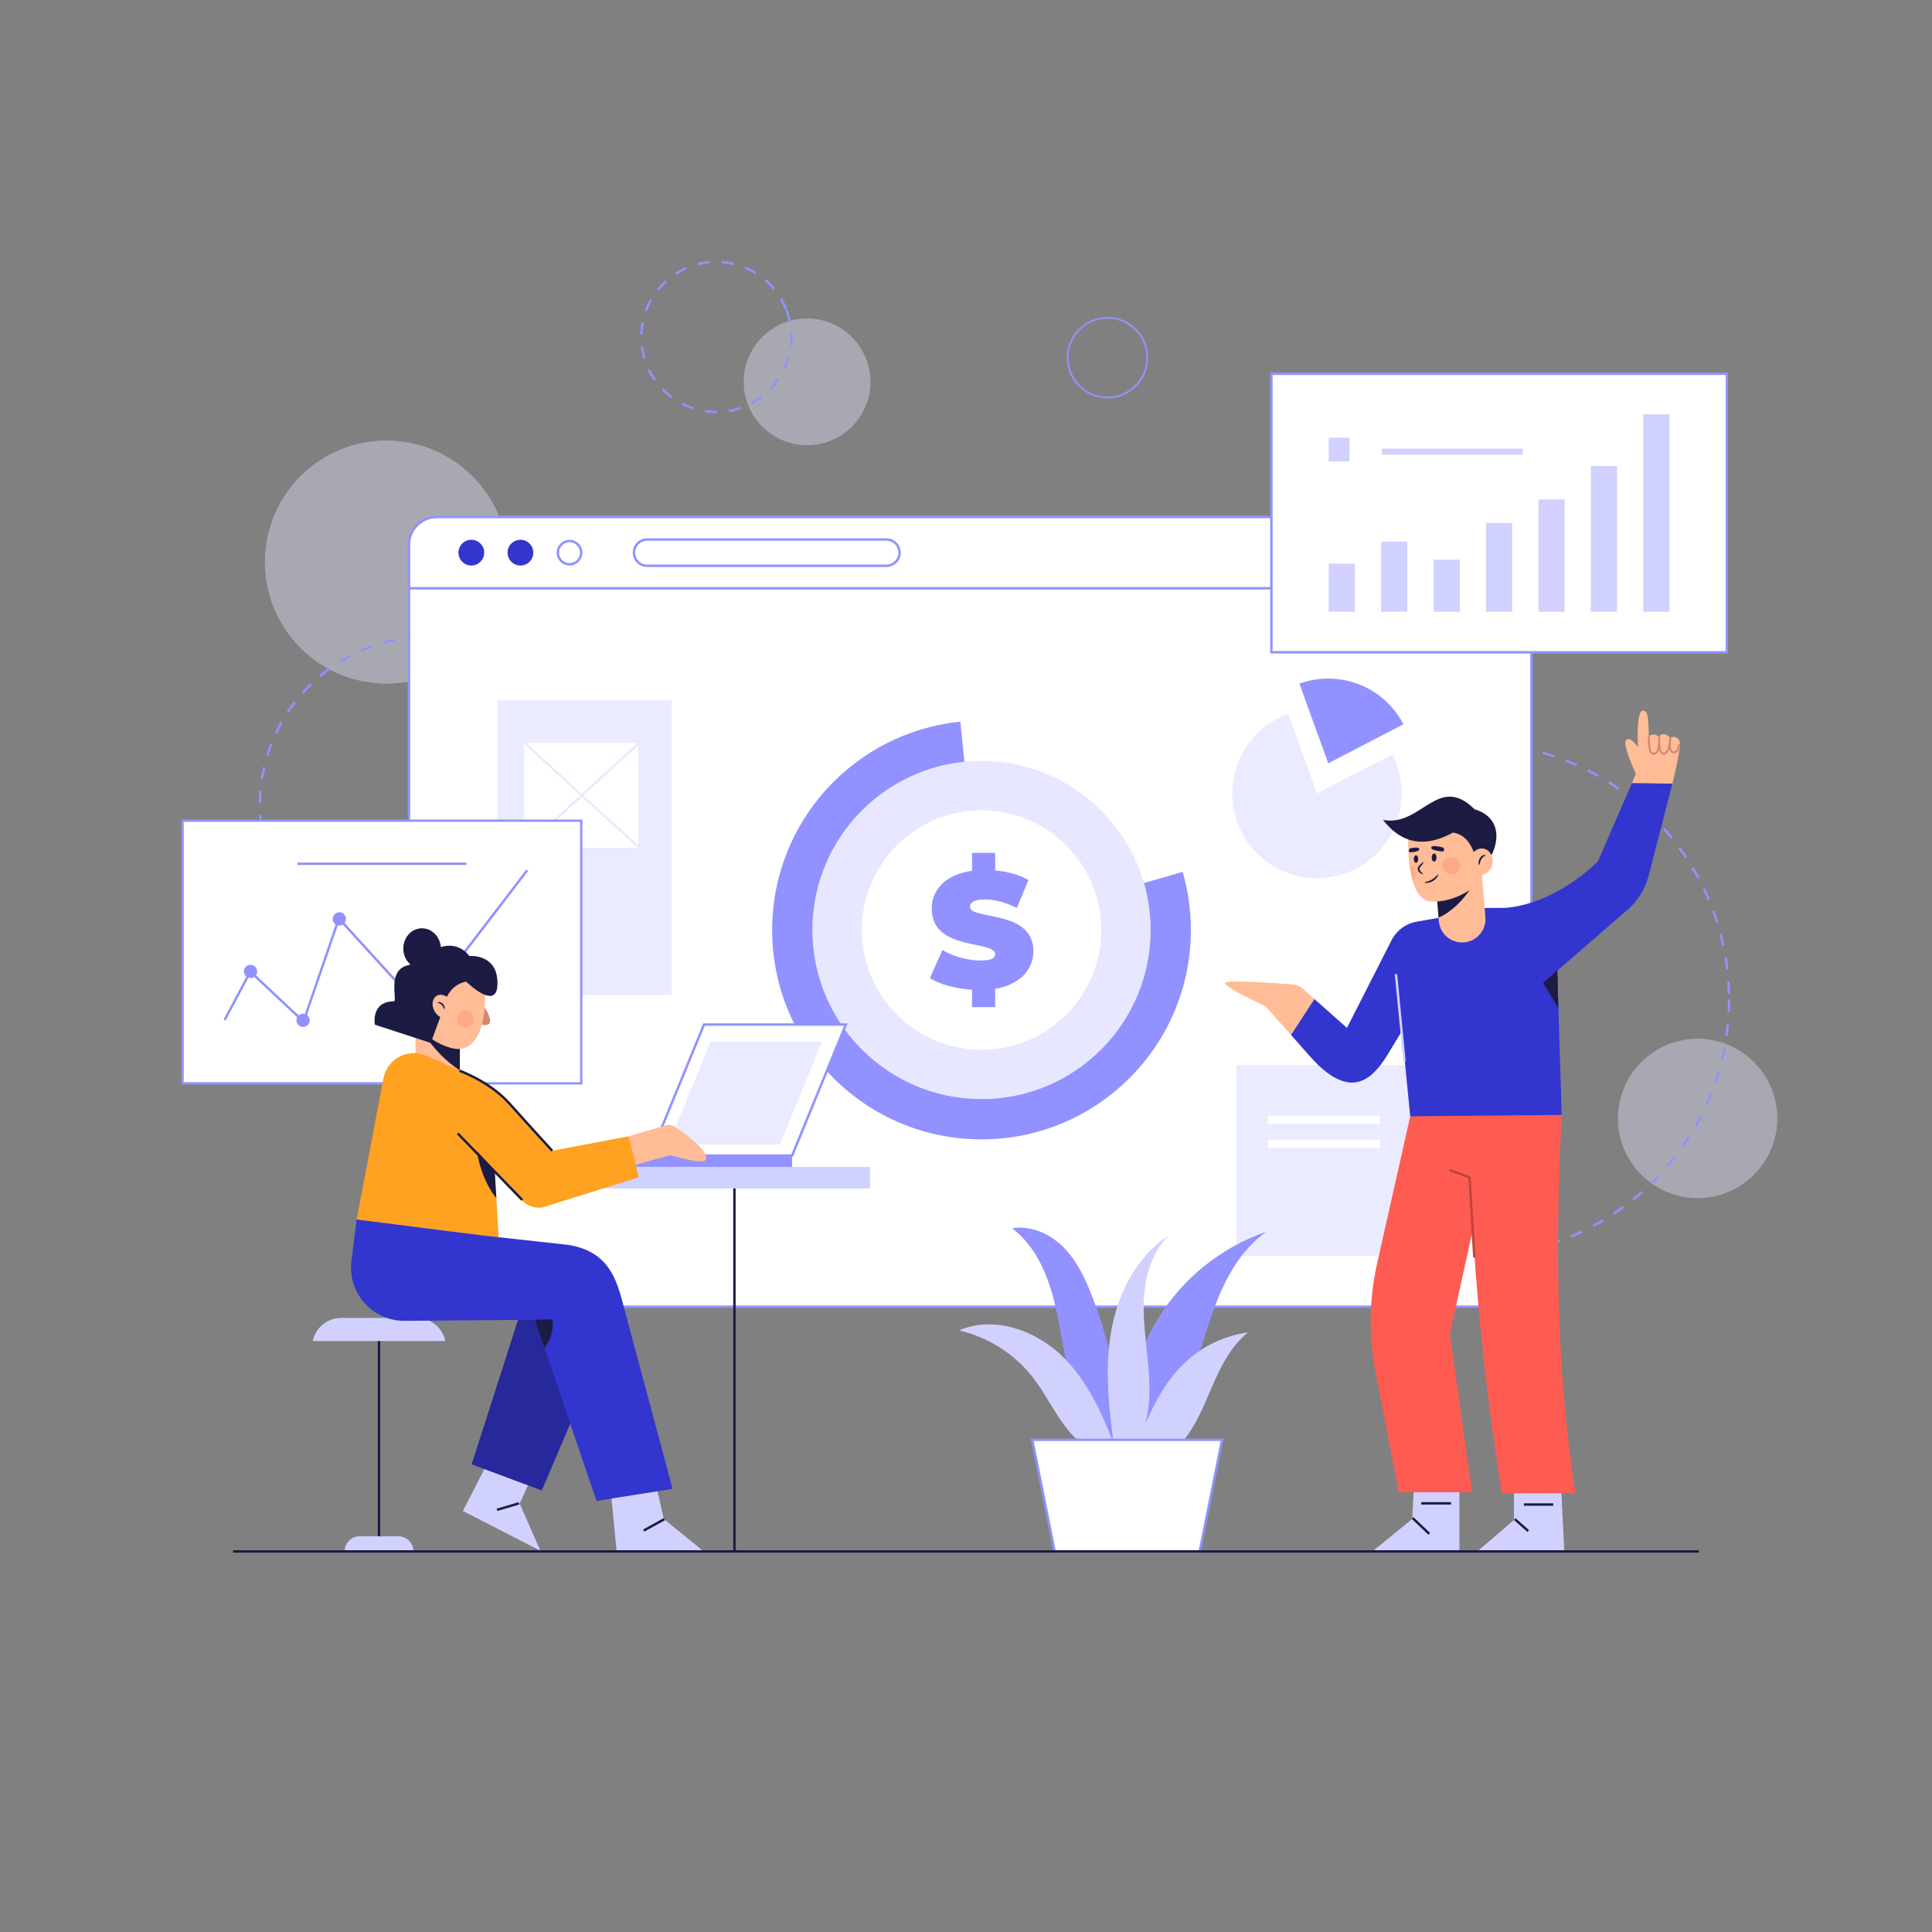 <?xml version="1.0" encoding="utf-8"?>
<!-- Generator: Adobe Illustrator 27.5.0, SVG Export Plug-In . SVG Version: 6.00 Build 0)  -->
<svg version="1.1" xmlns="http://www.w3.org/2000/svg" xmlns:xlink="http://www.w3.org/1999/xlink" x="0px" y="0px"
	 viewBox="0 0 2000 2000" style="enable-background:new 0 0 2000 2000;" xml:space="preserve">
<rect x="0" y="0" width="2000" height="2000" fill="#808080" stroke="none"/>
<g id="BACKGROUND">
	<rect style="fill:none;" width="2000" height="2000"/>
</g>
<g id="OBJECTS">
	<g>
		<g>
			
				<ellipse transform="matrix(0.707 -0.707 0.707 0.707 -303.815 1581.961)" style="opacity:0.4;fill:#E5E5FF;" cx="1757.688" cy="1157.718" rx="82.496" ry="82.496"/>
			
				<ellipse transform="matrix(0.707 -0.707 0.707 0.707 -294.252 453.391)" style="opacity:0.4;fill:#E5E5FF;" cx="400.165" cy="581.889" rx="125.854" ry="125.854"/>
			<circle style="opacity:0.4;fill:#E5E5FF;" cx="835.478" cy="395.289" r="65.607"/>
			<path style="fill:#9192FF;" d="M741.549,427.724c-4.057,0-8.155-0.32-12.175-0.951l0.388-2.47c3.893,0.611,7.86,0.92,11.792,0.92
				l0.457-0.001l0.016,2.5L741.549,427.724z M754.667,426.618l-0.418-2.465c4.017-0.682,8.023-1.699,11.908-3.023l0.807,2.366
				C762.952,424.864,758.815,425.914,754.667,426.618z M717.039,423.807c-4.013-1.313-7.95-2.96-11.703-4.896l1.146-2.222
				c3.634,1.875,7.447,3.47,11.333,4.741L717.039,423.807z M778.607,418.464l-1.172-2.208c3.619-1.92,7.102-4.145,10.351-6.612
				l1.512,1.991C785.942,414.184,782.345,416.481,778.607,418.464z M694.565,412.214c-3.398-2.512-6.615-5.316-9.56-8.336
				l1.79-1.746c2.851,2.923,5.965,5.639,9.256,8.071L694.565,412.214z M798.748,403.172l-1.813-1.722
				c2.811-2.961,5.406-6.177,7.712-9.559l2.065,1.408C804.331,396.793,801.651,400.114,798.748,403.172z M676.91,394.11
				c-2.418-3.452-4.575-7.134-6.414-10.944l2.252-1.087c1.78,3.69,3.869,7.254,6.21,10.597L676.91,394.11z M812.995,382.28
				l-2.264-1.061c1.736-3.706,3.186-7.577,4.308-11.506l2.404,0.686C816.285,374.457,814.788,378.454,812.995,382.28z
				 M665.907,371.341c-1.215-4.056-2.107-8.23-2.651-12.407l2.479-0.323c0.528,4.044,1.392,8.086,2.567,12.014L665.907,371.341z
				 M819.937,357.961l-2.482-0.293c0.347-2.946,0.523-5.941,0.523-8.901c0-1.122-0.025-2.258-0.075-3.377l2.497-0.111
				c0.052,1.155,0.078,2.329,0.078,3.488C820.478,351.826,820.296,354.919,819.937,357.961z M665.137,346.337l-2.499-0.081
				c0.137-4.216,0.619-8.458,1.434-12.607l2.453,0.482C665.736,338.148,665.269,342.254,665.137,346.337z M816.364,333.204
				c-0.835-3.985-2.004-7.951-3.475-11.786l2.334-0.895c1.519,3.959,2.726,8.053,3.588,12.168L816.364,333.204z M669.851,322.304
				l-2.345-0.867c1.464-3.96,3.26-7.831,5.336-11.507l2.177,1.229C673.008,314.72,671.269,318.469,669.851,322.304z
				 M812.662,320.835c-1.5-3.82-3.312-7.535-5.385-11.041l2.151-1.272c2.142,3.62,4.012,7.455,5.561,11.399L812.662,320.835z
				 M681.897,300.982l-1.952-1.562c2.64-3.301,5.566-6.408,8.696-9.234l1.676,1.855
				C687.286,294.779,684.453,297.787,681.897,300.982z M800.19,299.763c-2.619-3.133-5.516-6.079-8.61-8.755l1.635-1.891
				c3.197,2.764,6.189,5.806,8.894,9.043L800.19,299.763z M700.068,284.576l-1.354-2.102c3.539-2.28,7.301-4.296,11.181-5.99
				l1.001,2.291C707.137,280.416,703.495,282.368,700.068,284.576z M781.673,283.748c-3.48-2.144-7.162-4.024-10.941-5.587
				l0.956-2.311c3.902,1.614,7.703,3.556,11.297,5.769L781.673,283.748z M722.51,274.763l-0.625-2.421
				c4.097-1.059,8.302-1.79,12.5-2.173l0.227,2.489C730.549,273.03,726.477,273.738,722.51,274.763z M759.04,274.387
				c-3.982-0.941-8.068-1.565-12.144-1.854l0.177-2.494c4.21,0.299,8.429,0.943,12.543,1.915L759.04,274.387z"/>
			<path style="fill:#9192FF;" d="M1529.148,1301.421l-0.043-2.5c4.142-0.072,8.323-0.241,12.429-0.503l0.158,2.494
				C1537.55,1301.177,1533.329,1301.348,1529.148,1301.421z M1516.595,1301.348c-4.164-0.12-8.382-0.34-12.534-0.653l0.188-2.492
				c4.114,0.31,8.293,0.527,12.419,0.647L1516.595,1301.348z M1554.196,1299.819l-0.275-2.484c4.106-0.456,8.253-1.016,12.324-1.663
				l0.393,2.469C1562.528,1298.794,1558.343,1299.359,1554.196,1299.819z M1491.567,1299.455c-4.126-0.506-8.305-1.12-12.421-1.823
				l0.422-2.465c4.077,0.697,8.217,1.306,12.304,1.808L1491.567,1299.455z M1578.986,1295.878l-0.51-2.447
				c4.053-0.844,8.128-1.792,12.113-2.818l0.623,2.421C1587.19,1294.069,1583.076,1295.026,1578.986,1295.878z M1466.827,1295.223
				c-4.07-0.896-8.173-1.901-12.194-2.988l0.652-2.414c3.983,1.077,8.048,2.073,12.079,2.961L1466.827,1295.223z M1603.293,1289.611
				l-0.738-2.389c3.948-1.22,7.915-2.55,11.79-3.952l0.852,2.352C1611.284,1287.037,1607.279,1288.38,1603.293,1289.611z
				 M1442.597,1288.669c-3.965-1.276-7.963-2.67-11.884-4.14l0.878-2.341c3.884,1.456,7.845,2.836,11.771,4.102L1442.597,1288.669z
				 M1626.867,1281.083l-0.961-2.309c3.791-1.577,7.607-3.271,11.341-5.037l1.068,2.26
				C1634.546,1277.779,1630.694,1279.49,1626.867,1281.083z M1419.041,1279.828c-3.837-1.652-7.683-3.418-11.43-5.247l1.096-2.246
				c3.712,1.812,7.521,3.561,11.322,5.196L1419.041,1279.828z M1649.515,1270.376l-1.174-2.207
				c3.636-1.935,7.277-3.982,10.824-6.089l1.276,2.15C1656.861,1266.355,1653.186,1268.424,1649.515,1270.376z M1396.444,1268.801
				c-3.651-2.001-7.31-4.12-10.878-6.3l1.303-2.133c3.535,2.159,7.161,4.259,10.776,6.239L1396.444,1268.801z M1671.071,1257.575
				l-1.377-2.088c3.452-2.276,6.887-4.658,10.21-7.08l1.473,2.02C1678.022,1252.872,1674.556,1255.276,1671.071,1257.575z
				 M1375,1255.699c-3.442-2.333-6.885-4.786-10.232-7.29l1.498-2.002c3.315,2.481,6.727,4.911,10.137,7.222L1375,1255.699z
				 M1691.34,1242.8l-1.564-1.949c3.215-2.582,6.413-5.276,9.508-8.009l1.654,1.873
				C1697.814,1237.474,1694.585,1240.194,1691.34,1242.8z M1354.89,1240.647c-3.22-2.653-6.416-5.417-9.501-8.213l1.68-1.852
				c3.056,2.77,6.222,5.507,9.411,8.135L1354.89,1240.647z M1710.148,1226.189l-1.74-1.795c2.962-2.874,5.896-5.857,8.722-8.867
				l1.822,1.711C1716.101,1220.276,1713.139,1223.288,1710.148,1226.189z M1336.285,1223.788c-2.96-2.946-5.883-5.994-8.688-9.061
				l1.844-1.688c2.779,3.037,5.675,6.058,8.607,8.977L1336.285,1223.788z M1727.329,1207.882l-1.9-1.623
				c2.688-3.147,5.332-6.394,7.857-9.647l1.975,1.533C1732.712,1201.429,1730.043,1204.705,1727.329,1207.882z M1319.344,1205.273
				c-2.668-3.206-5.292-6.513-7.799-9.828l1.994-1.508c2.483,3.285,5.083,6.561,7.727,9.736L1319.344,1205.273z M1742.73,1188.042
				l-2.045-1.438c2.381-3.385,4.71-6.865,6.922-10.347l2.109,1.341C1747.484,1181.111,1745.134,1184.625,1742.73,1188.042z
				 M1304.218,1185.263c-2.351-3.432-4.652-6.968-6.841-10.51l2.127-1.314c2.168,3.509,4.448,7.012,6.776,10.412L1304.218,1185.263z
				 M1756.205,1166.835l-2.17-1.24c2.047-3.582,4.038-7.269,5.92-10.957l2.227,1.137
				C1760.282,1159.497,1758.271,1163.219,1756.205,1166.835z M1291.038,1163.935c-2.02-3.641-3.978-7.375-5.819-11.101l2.24-1.107
				c1.825,3.689,3.765,7.39,5.765,10.995L1291.038,1163.935z M1767.631,1144.439l-2.279-1.029c1.708-3.779,3.343-7.641,4.86-11.475
				l2.324,0.92C1771.004,1136.727,1769.354,1140.624,1767.631,1144.439z M1279.929,1141.476c-1.667-3.814-3.264-7.715-4.744-11.591
				l2.336-0.893c1.466,3.84,3.047,7.703,4.699,11.481L1279.929,1141.476z M1776.887,1121.049l-2.365-0.809
				c1.333-3.9,2.593-7.891,3.743-11.86l2.4,0.695C1779.505,1113.083,1778.233,1117.111,1776.887,1121.049z M1270.984,1118.055
				c-1.304-3.969-2.527-8.012-3.635-12.018l2.41-0.666c1.097,3.968,2.308,7.973,3.6,11.902L1270.984,1118.055z M1783.871,1096.938
				l-2.432-0.582c0.958-4.005,1.834-8.097,2.603-12.16l2.457,0.465C1785.723,1088.764,1784.838,1092.895,1783.871,1096.938z
				 M1264.289,1093.86c-0.916-4.049-1.751-8.188-2.481-12.306l2.461-0.438c0.724,4.079,1.551,8.181,2.458,12.192L1264.289,1093.86z
				 M1788.541,1072.275l-2.475-0.35c0.574-4.073,1.061-8.229,1.445-12.352l2.488,0.232
				C1789.612,1063.968,1789.121,1068.163,1788.541,1072.275z M1259.912,1069.146c-0.531-4.12-0.973-8.32-1.313-12.485l2.492-0.203
				c0.336,4.126,0.773,8.287,1.3,12.368L1259.912,1069.146z M1790.873,1047.284l-2.498-0.115c0.191-4.108,0.288-8.291,0.288-12.433
				h2.5C1791.163,1038.916,1791.065,1043.138,1790.873,1047.284z M1257.875,1044.129c-0.107-3.104-0.162-6.264-0.162-9.393
				c0-1.056,0.006-2.109,0.018-3.162l2.5,0.03c-0.013,1.042-0.018,2.086-0.018,3.132c0,3.101,0.054,6.231,0.16,9.307
				L1257.875,1044.129z M1788.593,1028.592c-0.094-4.134-0.287-8.313-0.572-12.424l2.494-0.174c0.288,4.15,0.482,8.368,0.578,12.541
				L1788.593,1028.592z M1260.664,1019.175l-2.496-0.145c0.242-4.172,0.585-8.381,1.021-12.512l2.486,0.262
				C1261.243,1010.872,1260.903,1015.042,1260.664,1019.175z M1786.87,1003.786c-0.478-4.091-1.06-8.234-1.731-12.314l2.467-0.406
				c0.678,4.119,1.266,8.301,1.747,12.431L1786.87,1003.786z M1263.265,994.448l-2.471-0.378c0.63-4.123,1.367-8.282,2.191-12.361
				l2.451,0.495C1264.619,986.244,1263.89,990.364,1263.265,994.448z M1782.827,979.252c-0.86-4.028-1.831-8.098-2.886-12.096
				l2.418-0.638c1.064,4.037,2.044,8.146,2.913,12.211L1782.827,979.252z M1268.182,970.075l-2.424-0.61
				c1.017-4.043,2.145-8.114,3.351-12.099l2.393,0.725C1270.307,962.037,1269.189,966.07,1268.182,970.075z M1776.485,955.211
				c-1.242-3.939-2.594-7.898-4.019-11.769l2.346-0.863c1.438,3.907,2.804,7.904,4.058,11.88L1776.485,955.211z M1275.395,946.245
				l-2.355-0.837c1.399-3.937,2.911-7.892,4.493-11.752l2.313,0.947C1278.278,938.428,1276.781,942.345,1275.395,946.245z
				 M1767.906,931.905c-1.6-3.784-3.315-7.59-5.102-11.313l2.254-1.081c1.803,3.758,3.536,7.6,5.15,11.42L1767.906,931.905z
				 M1284.844,923.188l-2.266-1.057c1.759-3.771,3.638-7.562,5.583-11.267l2.213,1.162
				C1288.447,915.697,1286.586,919.453,1284.844,923.188z M1757.172,909.529c-1.949-3.618-4.018-7.247-6.148-10.789l2.143-1.289
				c2.15,3.576,4.239,7.24,6.207,10.893L1757.172,909.529z M1296.425,901.142l-2.156-1.266c2.11-3.593,4.337-7.189,6.617-10.685
				l2.094,1.365C1300.721,894.021,1298.515,897.583,1296.425,901.142z M1744.371,888.248c-2.286-3.427-4.688-6.849-7.138-10.171
				l2.012-1.484c2.474,3.354,4.897,6.808,7.206,10.268L1744.371,888.248z M1310.024,880.295l-2.027-1.463
				c2.436-3.375,4.988-6.744,7.587-10.012l1.957,1.556C1314.966,873.614,1312.437,876.951,1310.024,880.295z M1729.623,868.249
				c-2.6-3.202-5.313-6.386-8.063-9.464l1.865-1.666c2.775,3.107,5.514,6.321,8.139,9.553L1729.623,868.249z M1325.513,860.823
				l-1.881-1.646c2.747-3.139,5.603-6.253,8.486-9.254l1.803,1.732C1331.063,854.628,1328.234,857.713,1325.513,860.823z
				 M1713.063,849.708c-2.896-2.952-5.896-5.87-8.916-8.673l1.701-1.832c3.048,2.829,6.076,5.775,9,8.754L1713.063,849.708z
				 M1342.747,842.894l-1.719-1.815c3.025-2.867,6.158-5.699,9.311-8.417l1.633,1.894
				C1348.848,837.248,1345.745,840.054,1342.747,842.894z M1694.833,832.787c-3.146-2.658-6.406-5.283-9.691-7.804l1.521-1.983
				c3.316,2.544,6.608,5.195,9.783,7.878L1694.833,832.787z M1361.573,826.66l-1.543-1.968c3.276-2.567,6.658-5.093,10.052-7.506
				l1.449,2.037C1368.169,821.614,1364.818,824.116,1361.573,826.66z M1675.092,817.64c-3.396-2.361-6.89-4.671-10.384-6.864
				l1.328-2.117c3.528,2.214,7.055,4.545,10.483,6.929L1675.092,817.64z M1381.825,812.265l-1.352-2.104
				c3.504-2.25,7.105-4.446,10.705-6.527l1.252,2.164C1388.864,807.86,1385.296,810.036,1381.825,812.265z M1654.007,804.407
				c-3.599-2.03-7.296-4.001-10.989-5.858l1.123-2.233c3.729,1.875,7.461,3.865,11.095,5.914L1654.007,804.407z M1403.326,799.84
				l-1.148-2.221c3.691-1.907,7.481-3.754,11.266-5.488l1.041,2.273C1410.736,796.123,1406.982,797.951,1403.326,799.84z
				 M1631.759,793.215c-3.778-1.681-7.648-3.294-11.502-4.795l0.906-2.33c3.891,1.515,7.798,3.144,11.611,4.841L1631.759,793.215z
				 M1425.884,789.503l-0.934-2.319c3.873-1.558,7.828-3.041,11.756-4.408l0.822,2.361
				C1433.638,786.491,1429.72,787.96,1425.884,789.503z M1608.537,784.176c-3.916-1.313-7.913-2.55-11.882-3.675l0.682-2.405
				c4.006,1.136,8.042,2.384,11.995,3.71L1608.537,784.176z M1449.367,781.328l-0.709-2.397c3.989-1.18,8.066-2.282,12.119-3.274
				l0.596,2.428C1457.357,779.067,1453.318,780.159,1449.367,781.328z M1584.614,777.394c-4.019-0.936-8.114-1.788-12.176-2.533
				l0.451-2.459c4.1,0.752,8.235,1.613,12.291,2.558L1584.614,777.394z M1473.518,775.414l-0.479-2.454
				c4.09-0.798,8.254-1.509,12.374-2.113l0.363,2.474C1481.694,773.918,1477.57,774.623,1473.518,775.414z M1560.158,772.905
				c-4.089-0.552-8.247-1.015-12.36-1.375l0.219-2.49c4.151,0.364,8.349,0.831,12.476,1.388L1560.158,772.905z M1498.118,771.806
				l-0.246-2.488c4.136-0.409,8.348-0.727,12.517-0.943l0.129,2.497C1506.388,771.086,1502.216,771.4,1498.118,771.806z
				 M1535.389,770.734c-3.632-0.148-7.316-0.223-10.95-0.223c-0.502-0.001-0.991,0.001-1.484,0.004l-0.016-2.5
				c0.501-0.002,1.008-0.001,1.501-0.004c3.667,0,7.386,0.076,11.051,0.225L1535.389,770.734z"/>
			<path style="fill:#9192FF;" d="M442.331,1008.973c-4.195-0.025-8.424-0.198-12.569-0.517l0.191-2.492
				c4.086,0.313,8.256,0.484,12.393,0.509L442.331,1008.973z M454.909,1008.601l-0.162-2.494c4.107-0.267,8.259-0.685,12.34-1.244
				l0.339,2.477C463.287,1007.906,459.076,1008.331,454.909,1008.601z M417.26,1007.05c-4.142-0.617-8.304-1.391-12.371-2.301
				l0.546-2.439c4.009,0.897,8.111,1.659,12.193,2.268L417.26,1007.05z M479.822,1005.183l-0.517-2.445
				c4.027-0.85,8.076-1.859,12.035-2.999l0.691,2.403C488.015,1003.298,483.907,1004.321,479.822,1005.183z M392.716,1001.563
				c-4.007-1.205-8.02-2.571-11.928-4.062l0.891-2.336c3.852,1.469,7.808,2.816,11.757,4.004L392.716,1001.563z M503.991,998.225
				l-0.863-2.347c3.857-1.418,7.714-2.998,11.465-4.694l1.03,2.278C511.817,995.183,507.904,996.786,503.991,998.225z
				 M369.188,992.588c-3.786-1.767-7.559-3.696-11.214-5.733l1.218-2.184c3.603,2.009,7.321,3.91,11.053,5.651L369.188,992.588z
				 M526.884,987.875l-1.19-2.198c3.614-1.958,7.208-4.075,10.681-6.293l1.346,2.107
				C534.197,983.741,530.551,985.889,526.884,987.875z M347.203,980.333c-3.493-2.29-6.95-4.738-10.274-7.275l1.517-1.987
				c3.278,2.501,6.686,4.914,10.129,7.171L347.203,980.333z M548.073,974.348l-1.492-2.006c3.304-2.458,6.561-5.067,9.68-7.754
				l1.632,1.895C554.729,969.208,551.425,971.854,548.073,974.348z M327.202,965.07c-3.129-2.763-6.202-5.676-9.132-8.659
				l1.783-1.752c2.889,2.941,5.918,5.814,9.003,8.537L327.202,965.07z M567.128,957.937l-1.762-1.773
				c2.922-2.904,5.776-5.95,8.483-9.054l1.884,1.643C572.988,951.901,570.092,954.992,567.128,957.937z M309.578,947.125
				c-2.709-3.184-5.336-6.503-7.807-9.866l2.015-1.481c2.436,3.315,5.025,6.587,7.696,9.726L309.578,947.125z M583.664,938.979
				l-1.996-1.505c2.481-3.292,4.874-6.714,7.111-10.171l2.099,1.358C588.608,932.168,586.181,935.64,583.664,938.979z
				 M294.69,926.865c-2.226-3.533-4.352-7.191-6.319-10.873l2.205-1.178c1.938,3.629,4.035,7.235,6.229,10.718L294.69,926.865z
				 M597.335,917.852l-2.19-1.204c1.987-3.615,3.866-7.345,5.585-11.087l2.271,1.044
				C601.258,910.401,599.352,914.185,597.335,917.852z M282.85,904.697c-1.697-3.815-3.276-7.738-4.693-11.66l2.352-0.85
				c1.396,3.866,2.952,7.732,4.625,11.493L282.85,904.697z M607.845,894.975l-2.341-0.877c1.445-3.858,2.767-7.816,3.929-11.765
				l2.398,0.706C610.652,887.045,609.311,891.06,607.845,894.975z M274.312,881.056c-1.132-4.023-2.131-8.137-2.97-12.228
				l2.449-0.502c0.826,4.032,1.811,8.086,2.927,12.052L274.312,881.056z M614.945,870.847l-2.443-0.531
				c0.874-4.02,1.613-8.127,2.197-12.207l2.475,0.355C616.581,862.602,615.831,866.769,614.945,870.847z M269.261,856.419
				c-0.542-4.136-0.942-8.35-1.188-12.524l2.496-0.147c0.243,4.116,0.637,8.27,1.171,12.347L269.261,856.419z M618.508,845.954
				l-2.494-0.176c0.29-4.1,0.437-8.271,0.437-12.396h2.5C618.951,837.565,618.802,841.795,618.508,845.954z M270.274,831.344
				l-2.5-0.029c0.048-4.184,0.247-8.412,0.589-12.566l2.491,0.205C270.517,823.051,270.322,827.219,270.274,831.344z
				 M616.255,825.055c-0.196-4.124-0.541-8.282-1.027-12.36l2.482-0.296c0.493,4.137,0.843,8.355,1.042,12.538L616.255,825.055z
				 M272.316,806.638l-2.471-0.383c0.641-4.132,1.44-8.289,2.374-12.356l2.436,0.56
				C273.735,798.468,272.948,802.566,272.316,806.638z M613.32,800.44c-0.779-4.043-1.715-8.109-2.783-12.086l2.414-0.648
				c1.084,4.035,2.034,8.161,2.824,12.262L613.32,800.44z M277.868,782.479l-2.39-0.734c1.229-4.001,2.62-8.005,4.133-11.903
				l2.33,0.905C280.45,774.588,279.079,778.536,277.868,782.479z M606.889,776.5c-1.351-3.884-2.861-7.769-4.488-11.546l2.296-0.989
				c1.651,3.833,3.183,7.773,4.554,11.714L606.889,776.5z M286.852,759.341l-2.259-1.07c1.789-3.775,3.74-7.537,5.799-11.18
				l2.177,1.23C290.539,751.913,288.615,755.62,286.852,759.341z M597.091,753.757c-1.896-3.654-3.949-7.284-6.102-10.791
				l2.131-1.308c2.183,3.557,4.266,7.24,6.189,10.947L597.091,753.757z M299.06,737.743l-2.083-1.383
				c2.311-3.48,4.779-6.922,7.335-10.232l1.979,1.528C303.772,730.919,301.338,734.313,299.06,737.743z M584.131,732.639
				c-2.4-3.346-4.951-6.648-7.582-9.815l1.923-1.598c2.669,3.212,5.257,6.562,7.69,9.956L584.131,732.639z M314.222,718.114
				l-1.864-1.665c2.783-3.116,5.714-6.171,8.712-9.082l1.741,1.794C319.856,712.03,316.966,715.042,314.222,718.114z
				 M568.286,713.571c-2.852-2.973-5.847-5.88-8.902-8.642l1.677-1.854c3.099,2.801,6.137,5.75,9.029,8.766L568.286,713.571z
				 M332.015,700.844l-1.609-1.913c3.195-2.687,6.529-5.294,9.911-7.75l1.469,2.023
				C338.452,695.625,335.165,698.196,332.015,700.844z M549.888,696.943c-3.248-2.539-6.626-4.992-10.043-7.291l1.395-2.074
				c3.466,2.332,6.894,4.819,10.188,7.395L549.888,696.943z M352.074,686.286l-1.32-2.123c3.546-2.205,7.216-4.31,10.91-6.254
				l1.165,2.212C359.188,682.038,355.569,684.112,352.074,686.286z M529.305,683.099c-3.577-2.05-7.273-3.996-10.985-5.782
				l1.084-2.253c3.767,1.813,7.516,3.786,11.144,5.866L529.305,683.099z M373.994,674.745l-1.003-2.29
				c3.822-1.673,7.753-3.229,11.687-4.623l0.835,2.357C381.636,671.562,377.76,673.095,373.994,674.745z M506.944,672.34
				c-3.833-1.515-7.772-2.91-11.708-4.144l0.748-2.386c3.993,1.253,7.989,2.667,11.878,4.204L506.944,672.34z M397.345,666.469
				l-0.663-2.41c4.023-1.107,8.143-2.081,12.245-2.898l0.487,2.452C405.372,664.417,401.311,665.378,397.345,666.469z
				 M483.276,664.913c-4.006-0.946-8.1-1.757-12.166-2.413l0.397-2.468c4.125,0.665,8.278,1.488,12.342,2.447L483.276,664.913z
				 M421.658,661.634l-0.311-2.48c4.136-0.517,8.353-0.892,12.531-1.115l0.133,2.496
				C429.892,660.755,425.736,661.125,421.658,661.634z M458.803,660.967c-4.095-0.362-8.262-0.582-12.385-0.653l0.043-2.5
				c4.183,0.073,8.409,0.296,12.563,0.663L458.803,660.967z"/>
			<path style="fill:#9192FF;" d="M1146.469,412.443c-23.261,0-42.186-18.924-42.186-42.185c0-23.261,18.925-42.186,42.186-42.186
				s42.186,18.924,42.186,42.186C1188.654,393.519,1169.729,412.443,1146.469,412.443z M1146.469,329.947
				c-22.228,0-40.311,18.083-40.311,40.311c0,22.227,18.083,40.31,40.311,40.31s40.311-18.083,40.311-40.31
				C1186.779,348.03,1168.696,329.947,1146.469,329.947z"/>
		</g>
		<g>
			<g>
				<g>
					<path style="fill:#FFFFFF;" d="M1585.375,563.875v760.175c0,15.825-12.825,28.65-28.625,28.65H452.05
						c-15.825,0-28.65-12.825-28.65-28.65V563.875c0-15.825,12.825-28.65,28.65-28.65h1104.7
						C1572.55,535.225,1585.375,548.05,1585.375,563.875z"/>
					<path style="fill:#9192FF;" d="M1556.75,1353.95H452.05c-16.487,0-29.9-13.413-29.9-29.9V563.875
						c0-16.487,13.413-29.9,29.9-29.9h1104.7c16.473,0,29.875,13.413,29.875,29.9v760.175
						C1586.625,1340.537,1573.223,1353.95,1556.75,1353.95z M452.05,536.475c-15.108,0-27.4,12.292-27.4,27.4v760.175
						c0,15.108,12.292,27.4,27.4,27.4h1104.7c15.095,0,27.375-12.292,27.375-27.4V563.875c0-15.108-12.28-27.4-27.375-27.4H452.05z"
						/>
				</g>
				<g>
					<path style="fill:#FFFFFF;" d="M1585.375,563.875v45.1H423.4v-45.1c0-15.825,12.825-28.65,28.65-28.65h1104.7
						C1572.55,535.225,1585.375,548.05,1585.375,563.875z"/>
					<path style="fill:#9192FF;" d="M1586.625,610.225H422.15v-46.35c0-16.487,13.413-29.9,29.9-29.9h1104.7
						c16.473,0,29.875,13.413,29.875,29.9V610.225z M424.65,607.725h1159.475v-43.85c0-15.108-12.28-27.4-27.375-27.4H452.05
						c-15.108,0-27.4,12.292-27.4,27.4V607.725z"/>
				</g>
				<circle style="fill:#3335CF;" cx="487.917" cy="572.1" r="13.333"/>
				<path style="fill:#3335CF;" d="M538.75,558.767c-7.352,0-13.334,5.981-13.334,13.333c0,7.352,5.981,13.334,13.334,13.334
					s13.334-5.981,13.334-13.334C552.084,564.748,546.102,558.767,538.75,558.767z"/>
				<path style="fill:#9192FF;" d="M589.583,585.433c-7.352,0-13.333-5.981-13.333-13.333c0-7.352,5.981-13.333,13.333-13.333
					c7.352,0,13.333,5.981,13.333,13.333C602.917,579.452,596.936,585.433,589.583,585.433z M589.583,561.267
					c-5.974,0-10.833,4.86-10.833,10.833c0,5.973,4.86,10.833,10.833,10.833c5.973,0,10.833-4.86,10.833-10.833
					C600.417,566.127,595.557,561.267,589.583,561.267z"/>
				<path style="fill:#9192FF;" d="M917.656,586.944H669.844c-8.185,0-14.844-6.659-14.844-14.844s6.659-14.844,14.844-14.844
					h247.813c8.185,0,14.844,6.659,14.844,14.844S925.841,586.944,917.656,586.944z M669.844,559.756
					c-6.806,0-12.344,5.538-12.344,12.344c0,6.806,5.538,12.344,12.344,12.344h247.813c6.806,0,12.344-5.538,12.344-12.344
					c0-6.806-5.538-12.344-12.344-12.344H669.844z"/>
			</g>
			<g>
				<path style="fill:#9192FF;" d="M1232.792,962.725c0,119.7-97.025,216.75-216.725,216.75s-216.75-97.05-216.75-216.75
					c0-112.3,85.425-204.65,194.825-215.65l7.225,71.125c-73.3,7.375-130.525,69.275-130.525,144.525
					c0,80.225,65.025,145.25,145.225,145.25c80.2,0,145.2-65.025,145.2-145.25c0-14-1.975-27.525-5.675-40.325l68.725-19.85
					C1229.842,921.65,1232.792,941.85,1232.792,962.725z"/>
				<circle style="fill:#FFFFFF;" cx="1016.06" cy="962.721" r="175"/>
				<circle style="opacity:0.5;fill:#D1D1FF;" cx="1016.06" cy="962.721" r="175"/>
				<g>
					<ellipse style="fill:#FFFFFF;" cx="1016.06" cy="962.721" rx="123.953" ry="123.985"/>
					<g>
						<path style="fill:#9192FF;" d="M1030.207,1023.691v18.848h-23.945v-17.998c-16.977-1.016-33.443-5.607-43.632-11.886
							l12.899-29.213c11.212,6.624,26.143,10.869,39.221,10.869c11.378,0,15.456-2.379,15.456-6.458
							c0-14.942-65.71-2.883-65.71-47.211c0-19.194,13.922-35.325,41.765-39.232v-18.51h23.945v18.171
							c12.553,1.189,24.788,4.418,34.466,9.853l-12.055,29.04c-11.724-5.946-22.756-8.829-33.111-8.829
							c-11.724,0-15.456,3.395-15.456,7.467c0,14.271,65.71,2.379,65.71,46.194
							C1069.76,1003.142,1056.516,1019.107,1030.207,1023.691z"/>
					</g>
				</g>
			</g>
			<g>
				<g>
					<rect x="1316.102" y="386.931" style="fill:#FFFFFF;" width="471.513" height="288.311"/>
					<path style="fill:#9192FF;" d="M1788.864,676.492h-474.013V385.681h474.013V676.492z M1317.352,673.992h469.013V388.181
						h-469.013V673.992z"/>
				</g>
				<g>
					<g>
						<rect x="1375.46" y="583.471" style="fill:#D1D1FF;" width="27.138" height="49.836"/>
						<rect x="1429.736" y="560.699" style="fill:#D1D1FF;" width="27.138" height="72.609"/>
						<rect x="1484.013" y="579.315" style="fill:#D1D1FF;" width="27.138" height="53.993"/>
						<rect x="1538.289" y="541.323" style="fill:#D1D1FF;" width="27.138" height="91.985"/>
						<rect x="1592.565" y="517.022" style="fill:#D1D1FF;" width="27.138" height="116.285"/>
						<rect x="1646.842" y="482.315" style="fill:#D1D1FF;" width="27.138" height="150.993"/>
						<rect x="1701.118" y="428.866" style="fill:#D1D1FF;" width="27.138" height="204.442"/>
					</g>
					<g>
						<rect x="1375.46" y="453.126" style="fill:#D1D1FF;" width="21.566" height="24.42"/>
						<rect x="1430.355" y="464.426" style="fill:#D1D1FF;" width="146.06" height="6.259"/>
					</g>
				</g>
			</g>
			<g>
				<path style="fill:#EBEBFF;" d="M1363.343,821.416l-29.864-82.489c-33.738,12.217-57.847,44.534-57.847,82.489
					c0,48.442,39.27,87.711,87.711,87.711s87.712-39.27,87.712-87.711c0-14.577-3.576-28.31-9.868-40.406L1363.343,821.416z"/>
				<path style="fill:#9192FF;" d="M1452.854,749.76c-14.617-28.101-43.979-47.306-77.844-47.306
					c-10.487,0-20.542,1.847-29.864,5.223l29.864,82.489L1452.854,749.76z"/>
			</g>
			<g>
				<rect x="1280" y="1102.5" style="fill:#EBEBFF;" width="207.5" height="197.5"/>
				<rect x="1312.5" y="1155" style="fill:#FFFFFF;" width="116.25" height="8.34"/>
				<rect x="1312.5" y="1180" style="fill:#FFFFFF;" width="116.25" height="8.34"/>
			</g>
			<g>
				<rect x="515" y="725" style="fill:#EBEBFF;" width="180.436" height="305"/>
				<g>
					<rect x="542.5" y="769.167" style="fill:#FFFFFF;" width="118.333" height="108.333"/>
					
						<rect x="600.417" y="743.116" transform="matrix(0.675 -0.738 0.738 0.675 -411.89 711.154)" style="fill:#EBEBFF;" width="2.5" height="160.434"/>
					
						<rect x="521.45" y="822.083" transform="matrix(0.738 -0.675 0.675 0.738 -398.097 622.455)" style="fill:#EBEBFF;" width="160.434" height="2.5"/>
				</g>
			</g>
			<g>
				<g>
					<rect x="189.016" y="849.57" style="fill:#FFFFFF;" width="412.712" height="271.929"/>
					<path style="fill:#9192FF;" d="M602.922,1122.692H187.823V848.377h415.099V1122.692z M190.21,1120.306h410.325V850.764H190.21
						V1120.306z"/>
				</g>
				<g>
					<g>
						<polyline style="fill:#FFFFFF;" points="232.5,1055.833 259.167,1005.833 314.167,1057.5 350.833,950.833 419.167,1025.833 
							464.167,1007.5 545.833,900.833 						"/>
						<polygon style="fill:#9192FF;" points="314.72,1059.735 259.501,1007.862 233.603,1056.421 231.397,1055.245 
							258.832,1003.804 313.613,1055.265 350.337,948.433 419.503,1024.347 463.38,1006.471 544.841,900.074 546.826,901.593 
							464.953,1008.529 418.83,1027.32 418.243,1026.675 351.33,953.234 						"/>
					</g>
					<circle style="fill:#9192FF;" cx="259.375" cy="1005.625" r="6.875"/>
					<circle style="fill:#9192FF;" cx="313.75" cy="1056.25" r="6.875"/>
					<circle style="fill:#9192FF;" cx="351.25" cy="951.25" r="6.875"/>
				</g>
				<g>
					<line style="fill:#FFFFFF;" x1="307.872" y1="894.167" x2="482.872" y2="894.167"/>
					<rect x="307.872" y="892.917" style="fill:#9192FF;" width="175" height="2.5"/>
				</g>
			</g>
		</g>
		<g>
			<g>
				<path style="fill:#9192FF;" d="M1170.278,1506.872c-7.397-48.482,2.771-99.453,28.205-141.386
					c25.434-41.932,65.938-74.504,112.351-90.348c-26.283,18.396-42.326,48.13-53.519,78.195
					c-11.193,30.065-18.537,61.62-32.35,90.575c-13.813,28.955-35.588,56.008-65.784,66.841L1170.278,1506.872z"/>
				<path style="fill:#9192FF;" d="M1163.016,1507.273c-1.049-56.032-11.932-111.866-32.003-164.19
					c-7.127-18.578-15.674-37.126-29.57-51.368c-13.896-14.243-34.106-23.628-53.698-20.148
					c24.4,18.262,37.038,48.303,44.155,77.937c7.117,29.634,9.859,60.382,19.881,89.164c10.023,28.782,29.192,56.524,57.88,66.812
					L1163.016,1507.273z"/>
				<path style="fill:#D1D1FF;" d="M1159.191,1510.947c-13.949-37.565-29.112-76.077-57.164-104.693
					c-28.051-28.615-72.493-44.994-109.23-28.99c29.75,6.747,57.013,23.973,75.881,47.943c13.837,17.579,23.144,38.42,37.374,55.683
					c14.23,17.262,35.938,31.166,57.928,27.05L1159.191,1510.947z"/>
				<path style="fill:#D1D1FF;" d="M1154.734,1508.38c-5.716-41.226-11.434-83.118-5.411-124.301s25.496-82.301,60.387-104.992
					c-19.313,18.938-25.76,47.625-25.769,74.674c-0.009,27.049,5.467,53.85,5.93,80.895c0.463,27.045-4.908,55.776-23.202,75.7
					L1154.734,1508.38z"/>
				<path style="fill:#D1D1FF;" d="M1174.038,1502.374c13.371-34.071,27.626-69.445,54.857-93.9
					c17.485-15.703,39.757-26.002,63.046-29.154c-16.327,13.029-26.553,32.121-35.033,51.21
					c-8.48,19.089-15.799,38.972-28.076,55.871c-12.277,16.899-30.726,30.803-51.595,31.695L1174.038,1502.374z"/>
			</g>
			<g>
				<polygon style="fill:#FFFFFF;" points="1241.939,1606.04 1091.756,1606.04 1068.601,1490.509 1265.094,1490.509 				"/>
				<path style="fill:#9192FF;" d="M1242.964,1607.29h-152.232l-23.655-118.031h199.543L1242.964,1607.29z M1092.78,1604.79h148.135
					l22.653-113.031h-193.441L1092.78,1604.79z"/>
			</g>
		</g>
		<g>
			<g>
				<g>
					<polygon style="fill:#D1D1FF;" points="1510.811,1536.568 1510.811,1606.04 1420.715,1606.04 1461.964,1572.389 
						1464.135,1530.055 					"/>
					
						<rect x="1469.314" y="1568.701" transform="matrix(0.689 -0.725 0.725 0.689 -688.184 1556.779)" style="fill:#1B1B43;" width="2.499" height="23.738"/>
					<rect x="1471.247" y="1555" style="fill:#1B1B43;" width="30.833" height="2.5"/>
				</g>
				<g>
					<polygon style="fill:#D1D1FF;" points="1616.104,1539.824 1619.36,1606.04 1529.264,1606.04 1567.257,1573.475 
						1567.257,1533.312 					"/>
					
						<rect x="1573.002" y="1570.32" transform="matrix(0.662 -0.75 0.75 0.662 -651.868 1713.693)" style="fill:#1B1B43;" width="2.499" height="18.667"/>
					<rect x="1577.497" y="1556.25" style="fill:#1B1B43;" width="30.417" height="2.5"/>
				</g>
				<path style="fill:#FE5B52;" d="M1519.885,1137.236c1.549,138.432,13.024,274.658,34.962,408.559h75.918
					c-15.792-102.403-22.932-226.756-14.101-391.628l-54.824-44.9L1519.885,1137.236z"/>
				<path style="fill:#FE5B52;" d="M1459.868,1155.553l-34.352,152.776c-8.254,36.711-8.828,74.732-1.684,111.676l24.131,124.791
					h75.918l-22.975-163.823l54.941-249.73L1459.868,1155.553z"/>
				<path style="fill:#BE443D;" d="M1525.002,1301.952c-0.193-3.147-4.516-73.41-4.965-82.313l-19.839-7.215l0.854-2.35
					l21.448,7.799v0.876c0.005,1.539,3.271,54.996,4.998,83.048L1525.002,1301.952z"/>
			</g>
			<g>
				<path style="fill:#FFBC96;" d="M1689.372,810.625l4.063-9.688c0,0-14.688-30.938-10-35s12.188,7.5,12.188,7.5
					s-2.188-37.5,5-37.813c6.062-0.264,5.625,10.625,6.25,26.875c0,0,3.75-5,10.648,0.166c3.102-5.166,9.664-1.728,11.539,1.397
					c2.188-2.5,11.25-1.875,10,8.75c-1.585,13.475-7.813,38.438-7.813,38.438l-20,16.563L1689.372,810.625z"/>
				<path style="fill:#3335CF;" d="M1528.747,940l30.411-0.241c53.343-4.759,95.009-48.092,95.009-48.092l35.205-81.042
					l41.875,0.625l-24.579,95.245c-3.53,13.679-11.135,25.962-21.807,35.22l-87.363,75.785L1528.747,940z"/>
				<polygon style="fill:#3335CF;" points="1445.39,1008.963 1459.868,1155.553 1616.664,1154.167 1611.247,977.5 1528.747,940 
					1471.664,964.167 				"/>
				<g>
					<path style="fill:#FFBC96;" d="M1348.292,1023.198c-2.563-2.275-5.779-3.658-9.194-3.942
						c-17.331-1.444-71.516-5.626-70.991-1.425c0.625,5,41.875,23.75,41.875,23.75c8.821,9.927,17.643,19.855,26.464,29.783
						l24.239-37.166L1348.292,1023.198z"/>
					<path style="fill:#3335CF;" d="M1466.476,954.105c-11.17,1.952-20.769,9.048-25.911,19.154l-46.207,90.822l-33.672-29.884
						l-24.239,37.166c2.949,3.319,5.898,6.638,8.847,9.957c13.09,14.732,28.355,34.526,48.793,38.817
						c10.417,2.187,20.112-2.14,27.576-9.304c5.472-5.253,10.365-11.743,14.268-18.249l18.426-30.378l58.75-116.25L1466.476,954.105
						z"/>
				</g>
				
					<rect x="1448.528" y="1008.75" transform="matrix(0.995 -0.097 0.097 0.995 -95.269 145.364)" style="fill:#D1D1FF;" width="2.5" height="90.63"/>
				<polygon style="fill:#1B1B43;" points="1612.188,1004.375 1597.497,1017.5 1613.125,1043.438 				"/>
				<path style="fill:#D28572;" d="M1712.292,781.146c-5.897,0-6.354-7.728-6.357-18.646h1.875
					c0.003,12.852,1.051,16.771,4.482,16.771c0.685,0,1.272-0.274,1.798-0.837c1.672-1.792,2.32-5.979,2.519-9.738
					c-0.13-2.718-0.064-5.084-0.024-6.067l1.872-0.028c0.016,0.231,0.184,2.758,0.041,5.87c0.259,5.091,1.117,10.123,2.814,10.632
					c0.95,0.285,1.771,0.163,2.515-0.371c2.023-1.458,3.159-5.582,3.75-9.266c0.052-1.582,0.224-3.419,0.558-5.548l1.863,0.174
					c-0.007,0.211-0.082,2.348-0.475,5.039c-0.136,3.898,0.309,7.675,1.884,8.338c1.167,0.492,2.132,0.488,2.947-0.01
					c2.146-1.311,2.925-5.729,3.045-7.321l1.869,0.141c-0.021,0.272-0.54,6.704-3.936,8.78c-1.349,0.825-2.914,0.872-4.654,0.139
					c-0.436-0.184-1.817-0.983-2.588-3.91c-0.737,2.097-1.758,3.949-3.168,4.964c-1.23,0.885-2.625,1.103-4.149,0.646
					c-1.648-0.495-2.669-2.599-3.293-5.229c-0.461,1.633-1.109,3.069-2.018,4.044
					C1714.574,780.664,1713.508,781.146,1712.292,781.146z"/>
			</g>
			<g>
				<path style="fill:#FFBC96;" d="M1515.522,975.575c-13.325,1.075-24.975-8.85-26.05-22.15l-0.275-3.375l-3.8-47.15l29.375-2.35
					l18.85-1.525l4.05,50.5C1538.747,962.85,1528.822,974.5,1515.522,975.575z"/>
				<path style="fill:#1B1B43;" d="M1524.172,916.45c-9.15,16.125-22.25,27.725-34.975,33.6l-3.8-47.15l29.375-2.35L1524.172,916.45
					z"/>
				<path style="fill:#FFBC96;" d="M1533.75,867.075l-5.825,49.175c0,0-18.75,17.925-46.25,17.075
					c-10.025-0.3-15.925-9.8-19.375-21.875c-1.425-5.05-2.425-10.525-3.125-16c-2.3-18.1-1.25-35.875-1.25-35.875l42.5-14.15
					L1533.75,867.075z"/>
				<path style="fill:#1B1B43;" d="M1527.289,887.292c-4.425-15.775-12.375-23.711-23.125-25.417
					c-34.167,18.542-56.351,7.5-72.5-13.125c39.583,7.708,56.875-48.542,94.792-11.042c28.125,8.542,27.607,35.417,11.67,57.292
					L1527.289,887.292z"/>
				<g>
					
						<ellipse transform="matrix(0.192 -0.981 0.981 0.192 364.784 2225.033)" style="fill:#FFBC96;" cx="1533.278" cy="891.045" rx="13.695" ry="11.875"/>
					<path style="fill:#1B1B43;" d="M1537.661,885.953c-1.965,0.331-3.227,1.813-4.179,3.499c-0.934,1.714-1.544,3.617-1.913,5.673
						l-0.732,0.044c-0.312-1.099-0.314-2.268-0.127-3.392c0.187-1.129,0.571-2.228,1.146-3.241c0.58-1.004,1.346-1.95,2.371-2.617
						c1-0.674,2.328-1.02,3.488-0.696L1537.661,885.953z"/>
				</g>
				<g>
					<path style="fill:#1B1B43;" d="M1468.122,889.271c0,2.129-1.026,3.854-2.292,3.854s-2.292-1.726-2.292-3.854
						s1.026-3.854,2.292-3.854S1468.122,887.142,1468.122,889.271z"/>
					<path style="fill:#1B1B43;" d="M1487.064,887.699c0,2.307-1.112,4.176-2.483,4.176s-2.483-1.87-2.483-4.176
						c0-2.307,1.112-4.177,2.483-4.177S1487.064,885.392,1487.064,887.699z"/>
					<path style="fill:#1B1B43;" d="M1473.328,892.399c0.009,0.742-0.287,1.466-0.644,2.091c-0.376,0.62-0.828,1.153-1.273,1.641
						c-0.886,0.972-1.712,1.854-1.905,2.776c-0.248,0.944,0.121,1.872,0.845,2.805c0.728,0.918,1.71,1.748,2.66,2.67l-0.404,0.611
						c-1.222-0.517-2.43-1.162-3.475-2.174c-0.519-0.507-0.985-1.132-1.289-1.892c-0.295-0.769-0.362-1.648-0.153-2.451
						c0.205-0.811,0.629-1.518,1.112-2.065c0.481-0.555,0.995-1.012,1.491-1.426c0.975-0.849,1.906-1.576,2.31-2.697
						L1473.328,892.399z"/>
					<path style="fill:#1B1B43;" d="M1475.132,913.228c2.639-0.587,5.086-1.423,7.273-2.785c1.094-0.671,2.128-1.449,3.12-2.303
						c0.992-0.855,1.939-1.784,2.925-2.729l0.595,0.429c-1.226,2.507-3.198,4.71-5.67,6.198c-2.464,1.491-5.406,2.201-8.2,1.922
						L1475.132,913.228z"/>
					<path style="fill:#1B1B43;" d="M1481.569,877.352c-0.536,2.822,8.327,3.73,9.924,4.01c1.314,0.23,3.185,0.379,3.462-1.612
						c0.343-2.471-2.343-2.732-3.863-3.061C1489.637,876.373,1482.076,874.686,1481.569,877.352z"/>
					<path style="fill:#1B1B43;" d="M1469.235,879.087c-0.046,2.727-7.095,3-8.385,3.16c-1.061,0.131-2.542,0.148-2.431-1.768
						c0.139-2.379,2.273-2.448,3.51-2.661C1463.115,877.614,1469.278,876.511,1469.235,879.087z"/>
				</g>
				<circle style="opacity:0.2;fill:#FE5B52;" cx="1502.344" cy="896.094" r="9.063"/>
				<path style="opacity:0.2;fill:#FE5B52;" d="M1465.95,904.225c0,2.975-1.425,5.6-3.65,7.225c-1.425-5.05-2.425-10.525-3.125-16
					C1463.075,896.475,1465.95,900.025,1465.95,904.225z"/>
			</g>
		</g>
		<g>
			<g>
				<rect x="646.093" y="1196.244" style="fill:#9192FF;" width="173.916" height="11.707"/>
				<g>
					<polygon style="fill:#FFFFFF;" points="820,1196.25 673.125,1196.25 728.75,1060.625 875.625,1060.625 					"/>
					<path style="fill:#9192FF;" d="M820.838,1197.5H671.261l56.65-138.125h149.577L820.838,1197.5z M674.989,1195h144.173
						l54.6-133.125H729.588L674.989,1195z"/>
				</g>
				<polygon style="fill:#EBEBFF;" points="807.32,1184.851 691.893,1184.851 735.608,1078.265 851.035,1078.265 				"/>
			</g>
			<g>
				<rect x="759.027" y="1211.698" style="fill:#1B1B43;" width="2.5" height="394.977"/>
				<rect x="620" y="1207.964" style="fill:#D1D1FF;" width="280.554" height="22.314"/>
			</g>
			<g>
				<rect x="391.099" y="1377.608" style="fill:#1B1B43;" width="2.5" height="229.066"/>
				<path style="fill:#D1D1FF;" d="M460.959,1388.233h-137.22v0c2.913-13.93,15.195-23.91,29.427-23.91h78.366
					C445.764,1364.323,458.046,1374.302,460.959,1388.233L460.959,1388.233z"/>
				<path style="fill:#D1D1FF;" d="M427.969,1606.007h-71.24v0c0-8.662,7.022-15.683,15.684-15.683h39.873
					C420.947,1590.323,427.969,1597.345,427.969,1606.007L427.969,1606.007z"/>
			</g>
			<g>
				<g>
					<path style="fill:#D28572;" d="M498.213,1037.736c3.51,5.045,8.541,12.189,9.098,18.433c0.808,9.077-13.716,2.714-13.887,3.499
						C493.423,1059.666,498.213,1037.736,498.213,1037.736z"/>
					<g>
						<rect x="430.108" y="1048.418" style="fill:#FFBC96;" width="45.924" height="67.302"/>
						<path style="fill:#1B1B43;" d="M476.032,1059.962v48.049c-14.471-9.09-26.98-22.592-37.792-38.176L476.032,1059.962z"/>
					</g>
					<path style="fill:#FFBC96;" d="M501.844,1041.823c-1.43,23.249-10.375,49.548-34.787,43.06
						c-19.175-5.096-40.28-21.242-40.28-44.535c0-23.293,16.121-42.175,36.008-42.175c12.429,0,28.078,6.032,35.443,17.683
						C502.647,1022.846,502.468,1031.685,501.844,1041.823z"/>
					<path style="fill:#1B1B43;" d="M461.2,1035.077c6.501-17.242,21.383-18.937,21.383-18.937s34.456,34.081,32.322-1.132
						c-1.696-27.983-29.045-25.338-29.045-25.338c-13.361-17.394-34.789-10.588-42.604-0.504s-5.042,4.286-23.445,10.84
						c-18.403,6.554-8.571,34.537-11.848,36.553c-24.453,0-19.915,24.201-19.915,24.201l57.888,18.882l13.944-38.065L461.2,1035.077
						z"/>
					<g>
						<path style="fill:#FFBC96;" d="M467.236,1037.051c3.579,6.2,2.612,13.459-2.162,16.215
							c-4.773,2.756-11.544-0.036-15.124-6.236c-3.579-6.2-2.612-13.459,2.162-16.215
							C456.886,1028.059,463.657,1030.851,467.236,1037.051z"/>
						<path style="fill:#1B1B43;" d="M459.844,1044.52c-0.814-1.571-1.498-3.099-2.595-4.168c-0.537-0.539-1.161-0.977-1.87-1.361
							c-0.709-0.383-1.498-0.703-2.307-1.085l0.124-0.651c0.918-0.05,1.849,0.057,2.763,0.364c0.912,0.3,1.798,0.83,2.494,1.55
							c0.697,0.719,1.202,1.583,1.516,2.472c0.321,0.889,0.492,1.802,0.518,2.718L459.844,1044.52z"/>
					</g>
					
						<ellipse transform="matrix(0.999 -0.047 0.047 0.999 -45.977 21.794)" style="fill:#1B1B43;" cx="437.227" cy="981.779" rx="19.455" ry="21.077"/>
					<circle style="opacity:0.2;fill:#FE5B52;" cx="481.875" cy="1055" r="8.75"/>
				</g>
				<g>
					<path style="fill:#FFA121;" d="M516.25,1281.25l-147.075-18.75l27.725-146.175c1.95-10.225,8.75-18.9,18.225-23.2
						c7.9-3.6,16.925-3.825,25.025-0.65l50.125,22.275c9.65,4.275,16.3,13.35,17.5,23.825l2.825,47.75l3.225,54.125L516.25,1281.25z
						"/>
					<path style="fill:#FFBC96;" d="M650.833,1176.25l38.929-11.443c2.805-0.825,5.819-0.372,8.255,1.245
						c10.655,7.073,39.019,27.088,31.858,35.271c-3.575,4.086-36.126-5.49-36.126-5.49l-47.131,13.151L650.833,1176.25z"/>
					<path style="fill:#1B1B43;" d="M513.825,1240.45c-12.25-15.6-19.525-36.2-21.95-61.7l18.725,7.575L513.825,1240.45z"/>
					<path style="fill:#FFA121;" d="M485.833,1112.917l5.86,2.526c12.064,5.2,22.876,12.923,31.707,22.649l48.266,53.158l79.167-15
						l10.417,42.5l-99.473,31.088c-7.855,1.399-15.88-1.311-21.278-7.185l-71.749-78.069L485.833,1112.917z"/>
					<path style="fill:#1B1B43;" d="M570.746,1192.096c-0.235-0.256-23.784-25.896-44.179-48.764
						c-20.162-22.606-50.901-33.597-51.209-33.705l0.829-2.359c0.314,0.11,31.645,11.302,52.246,34.4
						c20.383,22.854,43.919,48.48,44.154,48.736L570.746,1192.096z"/>
					
						<rect x="505.874" y="1160.235" transform="matrix(0.718 -0.696 0.696 0.718 -697.773 693.275)" style="fill:#1B1B43;" width="2.501" height="95.932"/>
				</g>
				<g>
					<g>
						<g>
							<polygon style="fill:#D1D1FF;" points="510.919,1502.345 479.191,1564.148 559.343,1605.295 538.015,1556.521 
								555.417,1517.868 							"/>
							
								<rect x="514.759" y="1558.62" transform="matrix(0.959 -0.282 0.282 0.959 -419.048 212.195)" style="fill:#1B1B43;" width="23.739" height="2.5"/>
						</g>
						<path style="fill:#26289C;" d="M560.833,1542.962l-72.61-27.092l49.723-154.72c8.548-22.91,34.878-34.243,58.809-25.314h0
							c23.932,8.929,36.403,34.74,27.855,57.649L560.833,1542.962z"/>
					</g>
					<g>
						<g>
							<polygon style="fill:#D1D1FF;" points="631.25,1532.5 638.338,1606.04 728.434,1606.04 687.185,1572.389 677.5,1530 							
								"/>
							
								<rect x="664.317" y="1577.028" transform="matrix(0.876 -0.483 0.483 0.876 -677.908 522.731)" style="fill:#1B1B43;" width="24.385" height="2.5"/>
						</g>
						<path style="fill:#3335CF;" d="M696.25,1541.25l-78.75,12.5l-53.925-158.575l-9.825-28.925l-133.925,1.075
							c-33.125,0.75-59.475-27.625-56.225-60.625l5.575-44.2l132.5,16.675l87.075,9.575c36.25,6.25,47.375,28.2,54.925,56.4
							L696.25,1541.25z"/>
						<path style="fill:#1B1B43;" d="M563.575,1395.175l-9.825-28.925l18.125-0.625
							C573.55,1376.525,569.225,1388.7,563.575,1395.175z"/>
					</g>
				</g>
			</g>
		</g>
		<rect x="241.25" y="1604.79" style="fill:#1B1B43;" width="1517.5" height="2.5"/>
	</g>
</g>
</svg>
